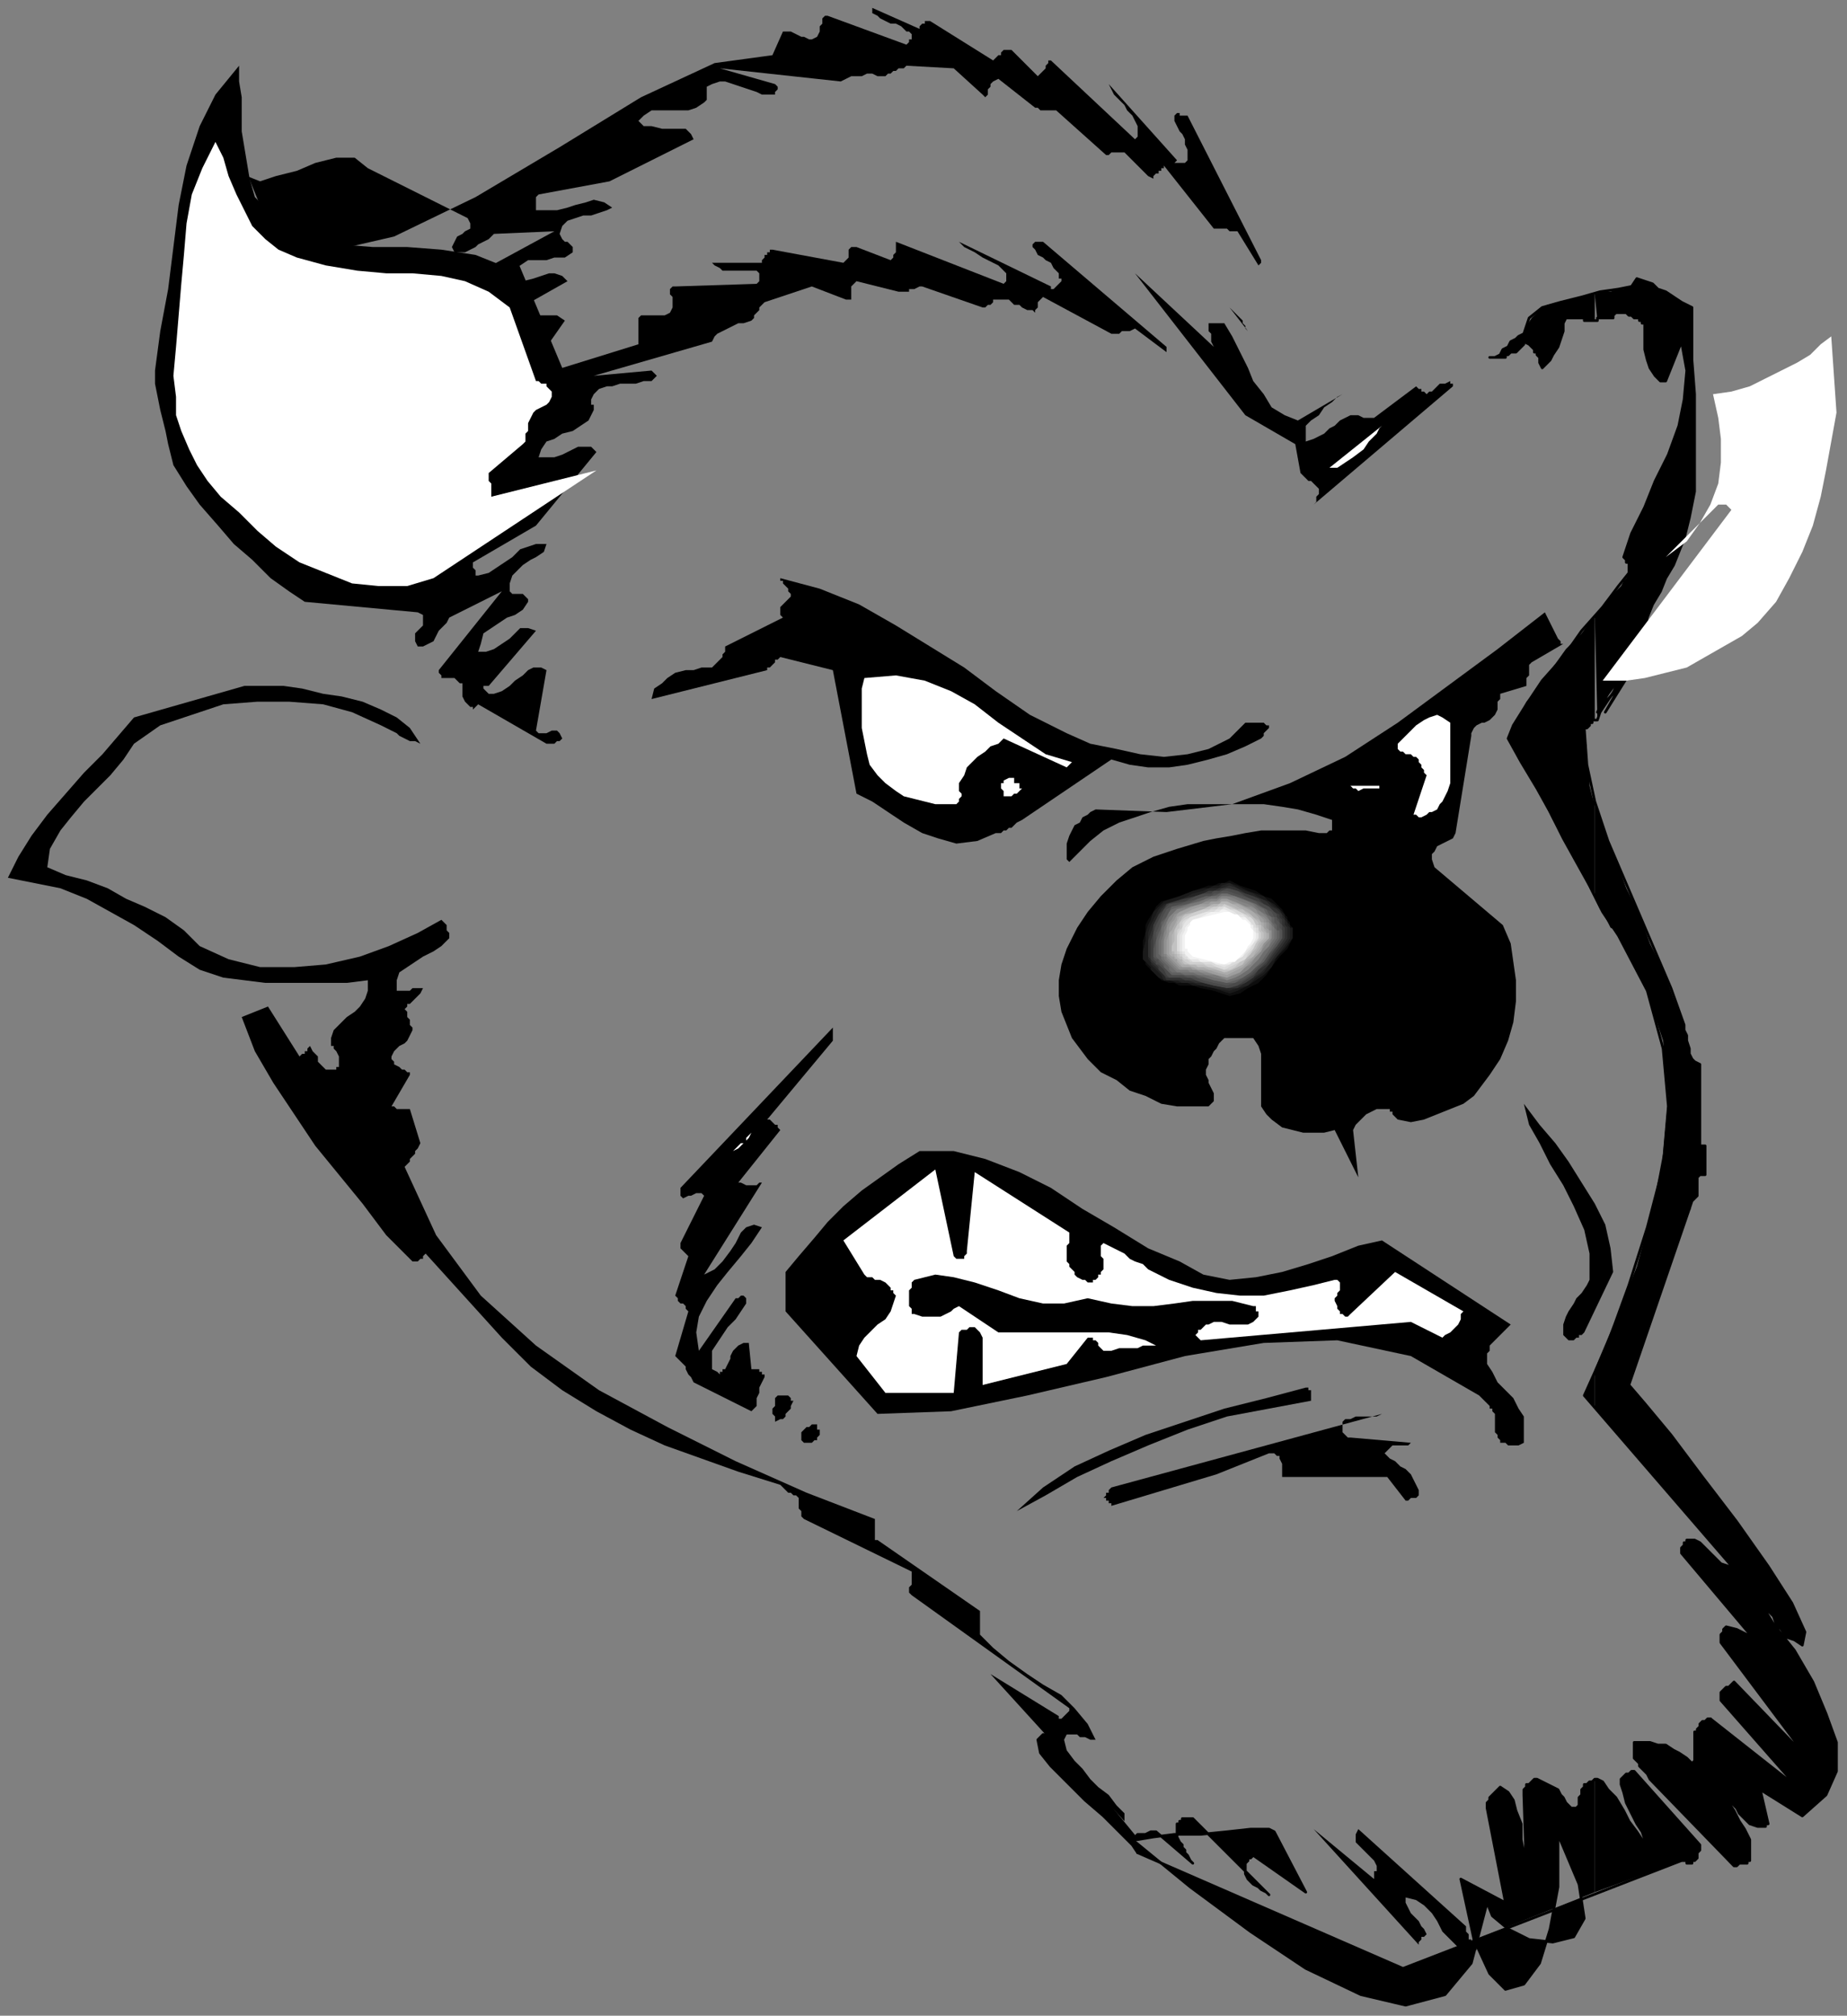 <?xml version="1.0" encoding="UTF-8" standalone="no"?>
<svg
   xmlns:dc="http://purl.org/dc/elements/1.1/"
   xmlns:cc="http://creativecommons.org/ns#"
   xmlns:rdf="http://www.w3.org/1999/02/22-rdf-syntax-ns#"
   xmlns:svg="http://www.w3.org/2000/svg"
   xmlns="http://www.w3.org/2000/svg"
   xmlns:sodipodi="http://sodipodi.sourceforge.net/DTD/sodipodi-0.dtd"
   xmlns:inkscape="http://www.inkscape.org/namespaces/inkscape"
   version="1.0"
   width="186.002mm"
   height="202.935mm"
   id="svg131"
   sodipodi:docname="CBEAR003.WMF">
  <rect width="100%" height="100%" fill="#808080" stroke="none"/>
  <sodipodi:namedview
     pagecolor="#ffffff"
     bordercolor="#666666"
     borderopacity="1"
     objecttolerance="10"
     gridtolerance="10"
     guidetolerance="10"
     inkscape:pageopacity="0"
     inkscape:pageshadow="2"
     inkscape:window-width="640"
     inkscape:window-height="480"
     id="namedview133" />
  <defs
     id="defs3">
    <pattern
       id="WMFhbasepattern"
       patternUnits="userSpaceOnUse"
       width="6"
       height="6"
       x="0"
       y="0" />
  </defs>
  <path
     style="fill:none;stroke:none;"
     d="  M 0,0   L 702,0   L 702,766   L 0,766   z "
     id="path5" />
  <path
     style="fill:#000000;fill-rule:evenodd;fill-opacity:1;stroke:none;"
     d="  M 607,677   L 607,720   L 640,708   L 641,708   L 642,708   L 642,709   L 643,709   L 644,709   L 644,708   L 645,708   L 645,708   L 646,707   L 646,706   L 646,706   L 646,705   L 647,704   L 647,703   L 647,702   L 647,702   L 622,674   L 621,674   L 620,675   L 620,675   L 619,675   L 618,676   L 618,676   L 617,677   L 617,677   L 617,679   L 618,682   L 619,686   L 621,690   L 623,694   L 625,697   L 626,700   L 627,701   L 625,700   L 623,697   L 620,693   L 618,689   L 615,684   L 612,681   L 610,678   L 608,677   L 608,677   L 608,677   L 607,677   L 607,677  z "
     id="path7" />
  <path
     style="fill:#000000;fill-rule:evenodd;fill-opacity:1;stroke:none;"
     d="  M 607,521   L 607,536   L 660,597   L 658,596   L 655,595   L 653,593   L 651,591   L 649,589   L 647,587   L 645,586   L 643,586   L 642,586   L 642,587   L 641,587   L 641,588   L 640,589   L 640,589   L 640,590   L 640,591   L 683,642   L 680,639   L 677,636   L 674,632   L 671,628   L 668,625   L 665,622   L 661,620   L 657,619   L 656,620   L 656,621   L 656,621   L 655,622   L 655,623   L 655,624   L 655,624   L 655,625   L 688,669   L 660,640   L 659,641   L 658,642   L 657,642   L 656,643   L 655,644   L 655,645   L 655,646   L 655,647   L 684,680   L 651,654   L 650,654   L 649,655   L 648,655   L 647,656   L 647,657   L 646,658   L 646,659   L 645,659   L 645,661   L 645,663   L 645,665   L 645,666   L 645,668   L 645,669   L 645,670   L 644,671   L 642,669   L 639,667   L 637,666   L 634,664   L 631,664   L 628,663   L 625,663   L 622,663   L 622,664   L 622,665   L 622,665   L 622,666   L 622,667   L 622,667   L 622,668   L 622,668   L 622,669   L 623,670   L 624,671   L 624,672   L 625,673   L 626,674   L 627,675   L 628,677   L 660,710   L 661,710   L 662,709   L 663,709   L 664,709   L 664,709   L 665,709   L 665,708   L 666,708   L 666,704   L 666,700   L 664,696   L 662,693   L 660,689   L 658,686   L 657,682   L 656,677   L 657,680   L 658,683   L 659,686   L 661,688   L 662,690   L 664,692   L 666,694   L 669,695   L 670,695   L 671,695   L 671,695   L 672,695   L 672,694   L 673,694   L 673,694   L 673,694   L 670,681   L 686,691   L 695,683   L 699,674   L 699,663   L 695,652   L 690,640   L 683,628   L 675,618   L 669,608   L 671,610   L 673,613   L 675,615   L 676,618   L 678,620   L 680,623   L 683,624   L 686,626   L 687,621   L 682,610   L 673,596   L 661,579   L 648,562   L 636,546   L 626,534   L 620,527   L 643,460   L 644,457   L 645,456   L 646,455   L 646,454   L 646,453   L 646,451   L 646,450   L 646,448   L 647,447   L 649,447   L 649,436   L 647,436   L 647,405   L 645,404   L 644,403   L 643,401   L 643,399   L 642,396   L 642,394   L 641,392   L 641,390   L 637,380   L 633,369   L 628,359   L 624,348   L 619,338   L 615,327   L 611,317   L 607,306   L 607,342   L 608,344   L 609,346   L 610,347   L 611,349   L 612,351   L 613,353   L 615,354   L 616,356   L 626,375   L 633,396   L 635,417   L 633,439   L 629,460   L 623,482   L 615,502   L 607,521  z "
     id="path9" />
  <path
     style="fill:#000000;fill-rule:evenodd;fill-opacity:1;stroke:none;"
     d="  M 607,234   L 608,274   L 609,271   L 611,268   L 613,265   L 615,262   L 616,260   L 615,260   L 612,264   L 608,271   L 609,269   L 611,267   L 614,264   L 615,261   L 617,260   L 616,260   L 615,264   L 611,271   L 626,247   L 626,241   L 627,235   L 629,230   L 632,225   L 634,220   L 637,215   L 639,210   L 641,205   L 643,197   L 645,187   L 645,175   L 645,162   L 645,150   L 644,137   L 644,126   L 644,117   L 642,116   L 640,115   L 637,113   L 634,111   L 631,110   L 629,108   L 626,107   L 623,106   L 622,107   L 622,108   L 620,109   L 618,110   L 616,110   L 613,111   L 610,111   L 607,112   L 608,122   L 608,121   L 614,121   L 614,120   L 614,120   L 615,119   L 616,119   L 617,119   L 618,119   L 619,119   L 620,120   L 621,120   L 622,121   L 623,121   L 624,121   L 624,122   L 625,122   L 625,123   L 626,123   L 626,126   L 626,130   L 626,133   L 627,137   L 628,140   L 630,143   L 632,145   L 634,145   L 640,130   L 642,141   L 641,152   L 639,162   L 635,173   L 630,183   L 626,193   L 621,203   L 618,212   L 619,213   L 619,214   L 620,214   L 620,215   L 620,216   L 620,217   L 620,218   L 620,218   L 619,220   L 618,221   L 617,223   L 615,225   L 613,227   L 611,229   L 609,232   L 607,234  z "
     id="path11" />
  <path
     style="fill:#000000;fill-rule:evenodd;fill-opacity:1;stroke:none;"
     d="  M 607,122   L 607,112   L 602,113   L 598,114   L 593,115   L 589,116   L 586,118   L 583,121   L 581,124   L 580,127   L 578,128   L 577,129   L 575,130   L 574,132   L 572,133   L 571,135   L 569,136   L 567,136   L 567,136   L 573,136   L 573,135   L 574,135   L 575,134   L 577,134   L 578,133   L 579,132   L 580,131   L 580,130   L 582,131   L 583,132   L 584,133   L 584,134   L 585,134   L 585,133   L 584,132   L 584,130   L 584,131   L 584,133   L 585,134   L 585,135   L 586,136   L 586,137   L 586,138   L 587,140   L 588,139   L 590,137   L 591,135   L 593,132   L 594,129   L 595,126   L 595,123   L 596,121   L 603,121   L 603,122   L 608,122   L 607,122  z "
     id="path13" />
  <path
     style="fill:#000000;fill-rule:evenodd;fill-opacity:1;stroke:none;"
     d="  M 607,274   L 607,234   L 602,241   L 596,247   L 591,254   L 586,261   L 581,267   L 578,273   L 575,278   L 574,281   L 578,289   L 583,297   L 587,304   L 591,312   L 595,319   L 599,327   L 603,334   L 607,342   L 607,306   L 606,303   L 605,299   L 605,295   L 604,292   L 604,288   L 604,284   L 603,281   L 603,277   L 604,277   L 604,277   L 605,276   L 605,275   L 606,275   L 606,274   L 607,274   L 608,274   L 607,274  z "
     id="path15" />
  <path
     style="fill:#000000;fill-rule:evenodd;fill-opacity:1;stroke:none;"
     d="  M 607,536   L 607,521   L 607,523   L 606,524   L 606,525   L 605,526   L 605,527   L 604,528   L 604,529   L 603,531   L 607,536  z "
     id="path17" />
  <path
     style="fill:#000000;fill-rule:evenodd;fill-opacity:1;stroke:none;"
     d="  M 607,720   L 607,677   L 606,678   L 605,678   L 605,678   L 604,679   L 604,679   L 604,679   L 603,680   L 603,680   L 602,681   L 602,683   L 601,684   L 601,686   L 601,687   L 600,688   L 599,688   L 598,688   L 596,686   L 595,684   L 594,683   L 593,681   L 591,680   L 589,679   L 587,678   L 585,677   L 584,677   L 583,678   L 582,679   L 581,679   L 581,680   L 580,681   L 580,682   L 580,683   L 581,714   L 581,710   L 580,705   L 579,700   L 579,694   L 577,689   L 576,685   L 574,682   L 571,680   L 570,681   L 569,682   L 568,683   L 567,684   L 567,685   L 566,686   L 566,687   L 566,688   L 573,724   L 556,715   L 561,738   L 567,751   L 573,757   L 580,755   L 586,747   L 590,734   L 593,718   L 593,698   L 601,717   L 603,730   L 599,737   L 591,739   L 582,738   L 574,734   L 568,729   L 566,724   L 560,747   L 550,759   L 535,763   L 518,759   L 497,749   L 476,735   L 453,718   L 431,700   L 433,700   L 439,699   L 447,698   L 457,698   L 467,697   L 476,696   L 483,696   L 485,697   L 497,720   L 477,706   L 476,707   L 475,707   L 475,708   L 475,708   L 474,709   L 474,710   L 474,710   L 474,711   L 474,713   L 475,715   L 476,716   L 477,717   L 479,718   L 480,719   L 482,720   L 483,721   L 454,692   L 453,692   L 452,692   L 451,692   L 450,692   L 450,693   L 449,693   L 449,693   L 449,694   L 448,694   L 448,695   L 448,696   L 448,697   L 448,698   L 448,698   L 448,699   L 448,699   L 449,701   L 450,702   L 450,703   L 451,704   L 451,705   L 452,706   L 453,708   L 454,709   L 440,697   L 439,697   L 438,697   L 436,698   L 435,698   L 434,698   L 433,698   L 432,699   L 432,699   L 400,660   L 399,660   L 398,660   L 397,660   L 396,661   L 396,661   L 395,662   L 395,662   L 395,662   L 396,667   L 400,672   L 406,678   L 413,685   L 420,691   L 426,697   L 431,702   L 433,705   L 534,749   L 607,720  z "
     id="path19" />
  <path
     style="fill:none;stroke:#000000;stroke-width:1px;stroke-linecap:round;stroke-linejoin:round;stroke-miterlimit:4;stroke-dasharray:none;stroke-opacity:1;"
     d="  M 433,705   L 431,702   L 426,697   L 420,691   L 413,685   L 406,678   L 400,672   L 396,667   L 395,662   L 395,662   L 395,662   L 396,661   L 396,661   L 397,660   L 398,660   L 399,660   L 400,660   L 432,699   L 432,699   L 433,698   L 434,698   L 435,698   L 436,698   L 438,697   L 439,697   L 440,697   L 454,709   L 453,708   L 452,706   L 451,705   L 451,704   L 450,703   L 450,702   L 449,701   L 448,699   L 448,699   L 448,698   L 448,698   L 448,697   L 448,696   L 448,695   L 448,694   L 449,694   L 449,693   L 449,693   L 450,693   L 450,692   L 451,692   L 452,692   L 453,692   L 454,692   L 483,721   L 482,720   L 480,719   L 479,718   L 477,717   L 476,716   L 475,715   L 474,713   L 474,711   L 474,710   L 474,710   L 474,709   L 475,708   L 475,708   L 475,707   L 476,707   L 477,706   L 497,720   L 485,697   L 483,696   L 476,696   L 467,697   L 457,698   L 447,698   L 439,699   L 433,700   L 431,700   L 453,718   L 476,735   L 497,749   L 518,759   L 535,763   L 550,759   L 560,747   L 566,724   L 568,729   L 574,734   L 582,738   L 591,739   L 599,737   L 603,730   L 601,717   L 593,698   L 593,718   L 590,734   L 586,747   L 580,755   L 573,757   L 567,751   L 561,738  "
     id="path21" />
  <path
     style="fill:none;stroke:#000000;stroke-width:1px;stroke-linecap:round;stroke-linejoin:round;stroke-miterlimit:4;stroke-dasharray:none;stroke-opacity:1;"
     d="  M 561,738   L 556,715   L 573,724   L 566,688   L 566,687   L 566,686   L 567,685   L 567,684   L 568,683   L 569,682   L 570,681   L 571,680   L 574,682   L 576,685   L 577,689   L 579,694   L 579,700   L 580,705   L 581,710   L 581,714   L 580,683   L 580,682   L 580,681   L 581,680   L 581,679   L 582,679   L 583,678   L 584,677   L 585,677   L 587,678   L 589,679   L 591,680   L 593,681   L 594,683   L 595,684   L 596,686   L 598,688   L 599,688   L 600,688   L 601,687   L 601,686   L 601,684   L 602,683   L 602,681   L 603,680   L 603,679   L 604,679   L 604,679   L 605,678   L 605,678   L 606,678   L 607,677   L 608,677   L 610,678   L 612,681   L 615,684   L 618,689   L 620,693   L 623,697   L 625,700   L 627,701   L 626,700   L 625,697   L 623,694   L 621,690   L 619,686   L 618,682   L 617,679   L 617,677   L 617,677   L 618,676   L 618,676   L 619,675   L 620,675   L 620,675   L 621,674   L 622,674   L 647,702   L 647,702   L 647,703   L 647,704   L 646,705   L 646,706   L 646,706   L 646,707   L 645,708   L 645,708   L 644,708   L 644,709   L 643,709   L 642,709   L 642,708   L 641,708   L 640,708   L 534,749   L 433,705  "
     id="path23" />
  <path
     style="fill:none;stroke:#000000;stroke-width:1px;stroke-linecap:round;stroke-linejoin:round;stroke-miterlimit:4;stroke-dasharray:none;stroke-opacity:1;"
     d="  M 643,460   L 620,527   L 626,534   L 636,546   L 648,562   L 661,579   L 673,596   L 682,610   L 687,621   L 686,626   L 683,624   L 680,623   L 678,620   L 676,618   L 675,615   L 673,613   L 671,610   L 669,608   L 675,618   L 683,628   L 690,640   L 695,652   L 699,663   L 699,674   L 695,683   L 686,691   L 670,681   L 673,694   L 673,694   L 673,694   L 672,694   L 672,695   L 671,695   L 671,695   L 670,695   L 669,695   L 666,694   L 664,692   L 662,690   L 661,688   L 659,686   L 658,683   L 657,680   L 656,677   L 657,682   L 658,686   L 660,689   L 662,693   L 664,696   L 666,700   L 666,704   L 666,708   L 665,708   L 665,709   L 664,709   L 664,709   L 663,709   L 662,709   L 661,710   L 660,710   L 628,677   L 627,675   L 626,674   L 625,673   L 624,672   L 624,671   L 623,670   L 622,669   L 622,668   L 622,668   L 622,667   L 622,667   L 622,666   L 622,665   L 622,665   L 622,664   L 622,663   L 625,663   L 628,663   L 631,664   L 634,664   L 637,666   L 639,667   L 642,669   L 644,671   L 645,670   L 645,669   L 645,668   L 645,666   L 645,665   L 645,663   L 645,661   L 645,659   L 646,659   L 646,658   L 647,657   L 647,656   L 648,655   L 649,655   L 650,654   L 651,654  "
     id="path25" />
  <path
     style="fill:none;stroke:#000000;stroke-width:1px;stroke-linecap:round;stroke-linejoin:round;stroke-miterlimit:4;stroke-dasharray:none;stroke-opacity:1;"
     d="  M 651,654   L 684,680   L 655,647   L 655,646   L 655,645   L 655,644   L 656,643   L 657,642   L 658,642   L 659,641   L 660,640   L 688,669   L 655,625   L 655,624   L 655,624   L 655,623   L 655,622   L 656,621   L 656,621   L 656,620   L 657,619   L 661,620   L 665,622   L 668,625   L 671,628   L 674,632   L 677,636   L 680,639   L 683,642   L 640,591   L 640,590   L 640,589   L 640,589   L 641,588   L 641,587   L 642,587   L 642,586   L 643,586   L 645,586   L 647,587   L 649,589   L 651,591   L 653,593   L 655,595   L 658,596   L 660,597   L 603,531   L 612,511   L 620,489   L 627,467   L 633,444   L 635,421   L 633,399   L 627,377   L 616,356   L 610,347   L 605,337   L 600,328   L 595,319   L 590,309   L 585,300   L 579,290   L 574,281   L 576,276   L 581,268   L 587,259   L 595,250   L 602,240   L 610,231   L 616,223   L 620,218   L 620,218   L 620,217   L 620,216   L 620,215   L 620,214   L 619,214   L 619,213   L 618,212   L 621,203   L 626,193   L 630,183   L 635,173   L 639,162   L 641,152   L 642,141   L 640,130   L 634,145   L 632,145   L 630,143   L 628,140   L 627,137   L 626,133   L 626,130   L 626,126   L 626,123   L 625,123   L 625,122   L 624,122   L 624,121   L 623,121  "
     id="path27" />
  <path
     style="fill:none;stroke:#000000;stroke-width:1px;stroke-linecap:round;stroke-linejoin:round;stroke-miterlimit:4;stroke-dasharray:none;stroke-opacity:1;"
     d="  M 623,121   L 622,121   L 621,120   L 620,120   L 619,119   L 618,119   L 617,119   L 616,119   L 615,119   L 614,120   L 614,120   L 614,121   L 608,121   L 608,122   L 603,122   L 603,121   L 596,121   L 595,123   L 595,126   L 594,129   L 593,132   L 591,135   L 590,137   L 588,139   L 587,140   L 586,138   L 586,137   L 586,136   L 585,135   L 585,134   L 584,133   L 584,131   L 584,130   L 584,132   L 585,133   L 585,134   L 584,134   L 584,133   L 583,132   L 582,131   L 580,130   L 580,131   L 579,132   L 578,133   L 577,134   L 575,134   L 574,135   L 573,135   L 573,136   L 567,136   L 567,136   L 569,136   L 571,135   L 572,133   L 574,132   L 575,130   L 577,129   L 578,128   L 580,127   L 582,121   L 587,117   L 594,115   L 602,113   L 609,111   L 616,110   L 621,109   L 623,106   L 626,107   L 629,108   L 631,110   L 634,111   L 637,113   L 640,115   L 642,116   L 644,117   L 644,126   L 644,137   L 645,150   L 645,162   L 645,175   L 645,187   L 643,197   L 641,205   L 639,210   L 637,215   L 634,220   L 632,225   L 629,230   L 627,235   L 626,241   L 626,247   L 611,271   L 615,264   L 616,260   L 617,260   L 615,261   L 614,264   L 611,267   L 609,269   L 608,271   L 612,264  "
     id="path29" />
  <path
     style="fill:none;stroke:#000000;stroke-width:1px;stroke-linecap:round;stroke-linejoin:round;stroke-miterlimit:4;stroke-dasharray:none;stroke-opacity:1;"
     d="  M 612,264   L 615,260   L 616,260   L 615,262   L 613,265   L 611,268   L 609,271   L 608,274   L 607,274   L 606,274   L 606,275   L 605,275   L 605,276   L 604,277   L 604,277   L 603,277   L 604,291   L 607,305   L 612,320   L 618,334   L 624,348   L 630,362   L 636,376   L 641,390   L 641,392   L 642,394   L 642,396   L 643,399   L 643,401   L 644,403   L 645,404   L 647,405   L 647,436   L 649,436   L 649,447   L 647,447   L 646,448   L 646,450   L 646,451   L 646,453   L 646,454   L 646,455   L 645,456   L 644,457   L 643,460  "
     id="path31" />
  <path
     style="fill:#ffffff;fill-rule:evenodd;fill-opacity:1;stroke:none;"
     d="  M 699,157   L 697,128   L 693,131   L 689,135   L 684,138   L 678,141   L 672,144   L 666,147   L 659,149   L 652,150   L 654,159   L 655,167   L 655,176   L 654,184   L 651,192   L 647,199   L 642,206   L 634,212   L 654,192   L 655,192   L 656,192   L 656,192   L 657,192   L 658,193   L 658,193   L 659,194   L 659,194   L 610,259   L 619,259   L 626,258   L 634,256   L 642,254   L 649,250   L 656,246   L 663,242   L 669,237   L 676,229   L 681,220   L 686,210   L 690,200   L 693,189   L 695,179   L 697,168   L 699,157  z "
     id="path33" />
  <path
     style="fill:#000000;fill-rule:evenodd;fill-opacity:1;stroke:none;"
     d="  M 614,484   L 613,475   L 611,466   L 607,458   L 602,450   L 597,442   L 592,435   L 586,428   L 580,420   L 582,428   L 586,435   L 590,443   L 595,451   L 599,459   L 603,468   L 605,477   L 605,487   L 604,489   L 602,492   L 600,494   L 599,496   L 597,499   L 596,501   L 595,504   L 595,507   L 595,507   L 595,508   L 595,508   L 596,509   L 596,509   L 596,509   L 597,510   L 597,510   L 598,510   L 598,510   L 599,510   L 600,509   L 601,509   L 601,508   L 602,508   L 603,507   L 614,484  z "
     id="path35" />
  <path
     style="fill:#000000;fill-rule:evenodd;fill-opacity:1;stroke:none;"
     d="  M 593,243   L 588,233   L 570,247   L 551,261   L 532,275   L 512,288   L 491,298   L 469,306   L 444,309   L 417,308   L 415,309   L 414,310   L 412,311   L 411,313   L 409,314   L 408,316   L 407,318   L 406,321   L 406,321   L 406,322   L 406,323   L 406,324   L 406,325   L 406,326   L 406,327   L 407,328   L 411,324   L 415,320   L 420,316   L 426,313   L 432,311   L 438,309   L 445,307   L 452,306   L 459,306   L 466,306   L 474,306   L 481,306   L 488,307   L 494,308   L 501,310   L 507,312   L 507,313   L 507,314   L 507,315   L 507,316   L 506,316   L 505,317   L 504,317   L 502,317   L 497,316   L 491,316   L 486,316   L 480,316   L 474,317   L 469,318   L 463,319   L 458,320   L 448,323   L 439,326   L 431,330   L 425,335   L 419,341   L 414,347   L 410,353   L 406,361   L 404,367   L 403,373   L 403,379   L 404,385   L 406,390   L 408,395   L 411,399   L 414,403   L 419,408   L 425,411   L 430,415   L 436,417   L 442,420   L 448,421   L 454,421   L 460,421   L 461,420   L 462,419   L 462,417   L 462,416   L 461,414   L 460,412   L 460,411   L 459,409   L 459,407   L 460,405   L 460,403   L 461,402   L 462,400   L 463,399   L 464,397   L 466,395   L 477,395   L 479,398   L 480,401   L 480,404   L 480,407   L 480,411   L 480,414   L 480,417   L 480,421   L 482,424   L 484,426   L 488,429   L 492,430   L 496,431   L 500,431   L 504,431   L 508,430   L 517,448   L 515,430   L 516,428   L 517,427   L 519,425   L 520,424   L 522,423   L 524,422   L 526,422   L 528,422   L 529,422   L 529,423   L 530,423   L 530,424   L 531,425   L 531,425   L 532,426   L 532,426   L 537,427   L 542,426   L 547,424   L 552,422   L 557,420   L 561,417   L 564,413   L 567,409   L 571,403   L 574,396   L 576,389   L 577,381   L 577,373   L 576,366   L 575,359   L 572,352   L 546,330   L 545,327   L 545,325   L 546,324   L 547,322   L 549,321   L 551,320   L 553,319   L 554,317   L 560,280   L 560,279   L 561,277   L 562,276   L 564,275   L 565,275   L 567,274   L 569,272   L 570,270   L 570,270   L 570,269   L 570,269   L 570,268   L 570,267   L 571,266   L 571,265   L 571,264   L 581,261   L 581,260   L 581,259   L 581,258   L 582,257   L 582,256   L 582,255   L 582,253   L 583,252   L 595,245   L 595,245   L 594,245   L 594,245   L 594,244   L 594,244   L 593,243   L 593,243   L 593,243  z "
     id="path37" />
  <path
     style="fill:#000000;fill-rule:evenodd;fill-opacity:1;stroke:none;"
     d="  M 580,547   L 580,543   L 580,539   L 578,536   L 576,532   L 573,529   L 570,526   L 568,522   L 566,519   L 566,518   L 566,518   L 566,517   L 566,516   L 566,515   L 567,514   L 567,513   L 567,512   L 575,504   L 526,472   L 517,474   L 507,478   L 498,481   L 488,484   L 478,486   L 468,487   L 458,485   L 449,480   L 437,475   L 424,467   L 412,460   L 400,452   L 388,446   L 375,441   L 363,438   L 350,438   L 342,443   L 335,448   L 328,453   L 321,459   L 315,465   L 310,471   L 304,478   L 299,484   L 299,499   L 334,538   L 362,537   L 391,531   L 421,524   L 451,516   L 481,511   L 509,510   L 537,516   L 563,531   L 564,532   L 565,533   L 566,534   L 567,535   L 567,536   L 568,536   L 568,537   L 569,538   L 569,539   L 569,540   L 569,542   L 569,543   L 569,544   L 569,545   L 570,546   L 570,547   L 571,548   L 571,549   L 573,549   L 574,550   L 575,550   L 577,550   L 578,550   L 580,549   L 580,549   L 580,549   L 580,549   L 580,548   L 580,548   L 580,548   L 580,547   L 580,547  z "
     id="path39" />
  <path
     style="fill:#000000;fill-rule:evenodd;fill-opacity:1;stroke:none;"
     d="  M 561,740   L 560,739   L 560,738   L 559,738   L 559,737   L 559,736   L 558,735   L 558,734   L 558,733   L 517,696   L 516,698   L 516,699   L 516,701   L 518,703   L 520,705   L 521,706   L 523,708   L 524,710   L 524,711   L 524,711   L 524,712   L 523,712   L 523,713   L 523,714   L 523,714   L 523,715   L 500,696   L 540,740   L 540,739   L 540,739   L 541,738   L 541,738   L 541,737   L 542,737   L 542,737   L 543,736   L 542,734   L 541,733   L 540,731   L 538,729   L 537,728   L 536,726   L 535,724   L 535,722   L 539,723   L 542,725   L 545,728   L 547,731   L 549,735   L 552,738   L 555,741   L 559,743   L 560,743   L 560,743   L 561,743   L 561,742   L 562,742   L 562,741   L 561,741   L 561,740  z "
     id="path41" />
  <path
     style="fill:#ffffff;fill-rule:evenodd;fill-opacity:1;stroke:none;"
     d="  M 557,499   L 531,484   L 514,500   L 513,501   L 512,501   L 511,500   L 510,500   L 510,499   L 509,498   L 509,497   L 508,495   L 508,494   L 509,493   L 509,492   L 510,491   L 510,490   L 510,488   L 509,487   L 508,487   L 500,489   L 491,491   L 481,493   L 472,493   L 463,492   L 454,490   L 445,487   L 437,483   L 435,481   L 432,480   L 430,479   L 428,477   L 426,476   L 424,475   L 422,474   L 420,473   L 419,474   L 419,475   L 419,476   L 419,477   L 419,478   L 420,479   L 420,480   L 420,481   L 420,482   L 420,483   L 420,483   L 419,484   L 419,485   L 418,485   L 418,486   L 417,487   L 417,487   L 416,487   L 416,488   L 415,488   L 414,488   L 413,487   L 412,487   L 412,487   L 410,486   L 409,485   L 409,484   L 408,483   L 407,482   L 407,481   L 406,480   L 406,478   L 406,477   L 406,476   L 406,475   L 406,474   L 407,473   L 407,472   L 407,471   L 407,469   L 371,446   L 368,476   L 368,477   L 368,477   L 367,478   L 367,479   L 366,479   L 365,479   L 364,479   L 363,478   L 356,445   L 321,472   L 329,485   L 329,485   L 330,486   L 331,486   L 332,486   L 333,487   L 334,487   L 335,487   L 337,488   L 337,488   L 338,489   L 338,489   L 339,490   L 339,491   L 340,491   L 340,492   L 341,493   L 340,496   L 339,499   L 337,502   L 334,504   L 331,507   L 329,509   L 327,512   L 326,516   L 337,530   L 363,530   L 365,507   L 366,506   L 366,506   L 367,506   L 368,506   L 368,506   L 369,505   L 370,505   L 371,505   L 373,507   L 374,509   L 374,512   L 374,515   L 374,518   L 374,521   L 374,524   L 374,527   L 406,519   L 414,509   L 416,509   L 416,510   L 417,510   L 418,511   L 418,512   L 419,513   L 420,514   L 421,514   L 423,514   L 426,513   L 428,513   L 430,513   L 433,513   L 435,512   L 438,512   L 440,512   L 436,510   L 429,508   L 422,507   L 414,507   L 405,507   L 396,507   L 388,507   L 380,507   L 365,497   L 363,498   L 362,499   L 360,500   L 358,501   L 355,501   L 353,501   L 351,501   L 348,500   L 348,500   L 347,500   L 347,500   L 347,499   L 347,498   L 346,497   L 346,496   L 346,495   L 346,494   L 346,493   L 346,492   L 346,491   L 347,490   L 347,488   L 348,487   L 348,487   L 356,485   L 363,486   L 371,488   L 380,491   L 388,494   L 397,496   L 405,496   L 414,494   L 423,496   L 431,497   L 439,497   L 447,496   L 454,495   L 462,495   L 469,495   L 477,497   L 477,497   L 478,497   L 478,497   L 478,498   L 478,499   L 479,499   L 479,500   L 479,501   L 477,503   L 475,504   L 473,504   L 470,504   L 468,504   L 465,503   L 462,503   L 460,504   L 459,504   L 458,505   L 457,506   L 456,506   L 456,507   L 455,508   L 456,509   L 457,510   L 537,503   L 549,509   L 550,508   L 552,507   L 553,506   L 554,505   L 555,504   L 556,502   L 556,500   L 557,499  z "
     id="path43" />
  <path
     style="fill:#000000;fill-rule:evenodd;fill-opacity:1;stroke:none;"
     d="  M 552,145   L 550,146   L 549,146   L 548,146   L 547,147   L 546,148   L 545,149   L 544,149   L 543,150   L 542,149   L 541,149   L 541,149   L 541,149   L 541,149   L 541,148   L 540,148   L 539,147   L 523,159   L 522,159   L 521,159   L 520,159   L 519,159   L 517,158   L 516,158   L 515,158   L 514,158   L 512,159   L 510,160   L 508,162   L 506,163   L 504,165   L 502,166   L 500,167   L 497,168   L 497,165   L 497,162   L 499,160   L 502,158   L 504,155   L 507,153   L 509,151   L 511,150   L 494,160   L 489,158   L 484,155   L 481,150   L 477,145   L 475,140   L 472,134   L 469,128   L 466,123   L 465,123   L 464,123   L 463,123   L 463,123   L 462,123   L 461,123   L 460,123   L 460,123   L 460,124   L 460,125   L 460,126   L 461,127   L 461,128   L 461,129   L 461,130   L 462,132   L 432,104   L 474,158   L 493,169   L 495,180   L 496,181   L 497,182   L 497,182   L 498,183   L 499,183   L 500,184   L 501,185   L 502,186   L 502,186   L 502,187   L 502,188   L 501,189   L 501,190   L 501,190   L 501,191   L 500,192   L 553,147   L 553,147   L 553,147   L 553,146   L 552,146   L 552,146   L 552,146   L 552,145   L 552,145  z "
     id="path45" />
  <path
     style="fill:#ffffff;fill-rule:evenodd;fill-opacity:1;stroke:none;"
     d="  M 552,298   L 552,275   L 549,273   L 547,272   L 544,273   L 542,274   L 539,276   L 536,279   L 534,281   L 532,283   L 532,285   L 533,286   L 534,286   L 535,287   L 537,287   L 538,288   L 539,288   L 540,289   L 540,290   L 540,290   L 541,291   L 541,292   L 541,292   L 542,293   L 542,294   L 543,295   L 538,310   L 539,310   L 539,310   L 540,311   L 540,311   L 540,311   L 540,311   L 541,311   L 543,310   L 544,309   L 545,309   L 547,308   L 548,306   L 549,305   L 550,303   L 551,301   L 552,298  z "
     id="path47" />
  <path
     style="fill:#000000;fill-rule:evenodd;fill-opacity:1;stroke:none;"
     d="  M 540,567   L 539,565   L 538,563   L 537,561   L 535,559   L 533,558   L 531,556   L 529,555   L 527,553   L 528,552   L 529,551   L 530,550   L 531,550   L 533,550   L 534,550   L 536,550   L 537,549   L 514,547   L 513,547   L 512,546   L 512,546   L 511,545   L 511,544   L 511,543   L 511,542   L 511,541   L 512,540   L 514,540   L 516,539   L 518,539   L 520,539   L 522,539   L 524,539   L 526,538   L 423,566   L 423,566   L 423,566   L 422,567   L 422,567   L 422,568   L 421,568   L 421,569   L 420,570   L 421,570   L 421,571   L 421,571   L 422,571   L 422,572   L 422,572   L 423,572   L 423,573   L 463,561   L 483,553   L 485,553   L 486,554   L 487,554   L 487,555   L 488,557   L 488,558   L 488,560   L 488,562   L 528,562   L 535,571   L 535,571   L 536,571   L 537,570   L 538,570   L 539,570   L 540,569   L 540,568   L 540,567  z "
     id="path49" />
  <path
     style="fill:#ffffff;fill-rule:evenodd;fill-opacity:1;stroke:none;"
     d="  M 526,162   L 506,178   L 509,178   L 512,176   L 515,174   L 519,171   L 521,168   L 524,165   L 525,163   L 526,162  z "
     id="path51" />
  <path
     style="fill:#ffffff;fill-rule:evenodd;fill-opacity:1;stroke:none;"
     d="  M 525,299   L 514,299   L 515,300   L 516,300   L 517,301   L 519,300   L 520,300   L 522,300   L 523,300   L 525,300   L 525,300   L 525,300   L 525,300   L 525,300   L 525,299   L 525,299   L 525,299   L 525,299  z "
     id="path53" />
  <path
     style="fill:#000000;fill-rule:evenodd;fill-opacity:1;stroke:none;"
     d="  M 499,530   L 499,530   L 499,529   L 499,529   L 498,529   L 498,529   L 498,528   L 497,528   L 497,528   L 482,532   L 466,536   L 451,541   L 436,546   L 422,552   L 409,558   L 397,566   L 387,575   L 398,569   L 410,562   L 423,556   L 437,550   L 452,544   L 467,539   L 483,536   L 499,533   L 499,533   L 499,532   L 499,532   L 499,531   L 499,531   L 499,530   L 499,530   L 499,530  z "
     id="path55" />
  <path
     style="fill:#000000;fill-rule:evenodd;fill-opacity:1;stroke:none;"
     d="  M 482,276   L 481,275   L 480,275   L 479,275   L 478,275   L 477,275   L 476,275   L 475,275   L 474,275   L 468,281   L 460,285   L 452,287   L 443,288   L 434,287   L 425,285   L 415,283   L 406,279   L 392,272   L 379,263   L 367,254   L 354,246   L 341,238   L 327,230   L 312,224   L 297,220   L 297,221   L 298,221   L 298,222   L 299,223   L 299,223   L 300,224   L 300,225   L 301,226   L 301,227   L 301,227   L 300,228   L 299,229   L 298,230   L 297,231   L 297,231   L 297,230   L 297,230   L 297,231   L 297,231   L 297,232   L 297,233   L 297,233   L 297,234   L 298,235   L 276,246   L 276,247   L 276,248   L 275,249   L 275,250   L 274,251   L 273,252   L 272,253   L 271,254   L 267,254   L 264,255   L 261,255   L 257,256   L 254,258   L 252,260   L 249,262   L 248,266   L 292,255   L 292,254   L 293,254   L 294,253   L 294,253   L 295,252   L 295,251   L 296,251   L 297,250   L 317,255   L 326,302   L 332,305   L 338,309   L 344,313   L 351,317   L 357,319   L 364,321   L 372,320   L 379,317   L 381,317   L 382,316   L 383,316   L 384,315   L 385,315   L 386,314   L 387,313   L 389,312   L 423,289   L 430,291   L 437,292   L 445,292   L 452,291   L 460,289   L 467,287   L 474,284   L 480,281   L 481,280   L 481,279   L 482,278   L 482,278   L 483,277   L 483,277   L 483,277   L 483,277   L 483,277   L 483,276   L 482,276   L 482,276  z "
     id="path57" />
  <path
     style="fill:#000000;fill-rule:evenodd;fill-opacity:1;stroke:none;"
     d="  M 475,126   L 474,125   L 474,124   L 473,123   L 473,122   L 472,121   L 471,120   L 470,119   L 468,117   L 475,126  z "
     id="path59" />
  <path
     style="fill:#000000;fill-rule:evenodd;fill-opacity:1;stroke:none;"
     d="  M 204,200   L 227,172   L 225,170   L 223,170   L 220,170   L 218,171   L 214,173   L 211,174   L 208,174   L 205,174   L 206,171   L 208,168   L 211,167   L 214,165   L 218,164   L 221,162   L 224,160   L 226,156   L 226,155   L 226,155   L 226,155   L 226,154   L 225,154   L 225,154   L 225,153   L 225,152   L 226,150   L 228,148   L 231,147   L 233,147   L 236,146   L 239,146   L 242,146   L 245,145   L 246,145   L 247,145   L 248,145   L 249,144   L 250,143   L 250,143   L 249,142   L 248,141   L 226,143   L 271,130   L 272,128   L 273,127   L 275,126   L 277,125   L 279,124   L 281,123   L 283,123   L 286,122   L 286,122   L 287,121   L 287,120   L 288,119   L 289,118   L 289,117   L 290,116   L 291,115   L 309,109   L 322,114   L 323,114   L 324,114   L 324,113   L 324,112   L 324,111   L 324,109   L 325,108   L 326,107   L 342,111   L 344,111   L 345,111   L 346,111   L 346,110   L 347,110   L 348,110   L 350,109   L 351,109   L 374,117   L 375,117   L 376,116   L 377,116   L 378,115   L 378,114   L 380,114   L 381,114   L 382,114   L 384,114   L 385,115   L 386,116   L 388,116   L 389,117   L 391,118   L 393,118   L 394,119   L 394,118   L 395,117   L 395,116   L 395,115   L 395,115   L 396,114   L 396,114   L 397,113   L 423,127   L 424,127   L 425,127   L 426,127   L 427,126   L 428,126   L 429,126   L 430,126   L 432,125   L 444,134   L 444,134   L 444,134   L 444,133   L 444,133   L 444,132   L 444,132   L 444,132   L 444,132   L 397,92   L 396,92   L 396,92   L 395,92   L 394,92   L 394,92   L 393,93   L 393,93   L 393,94   L 394,95   L 395,97   L 397,98   L 398,99   L 400,100   L 401,102   L 403,104   L 403,106   L 404,106   L 404,107   L 403,108   L 402,109   L 401,110   L 400,110   L 400,110   L 400,109   L 365,92   L 367,94   L 369,95   L 371,96   L 374,98   L 376,99   L 378,100   L 380,101   L 382,103   L 382,103   L 383,104   L 383,105   L 383,105   L 383,106   L 383,107   L 383,107   L 382,108   L 341,92   L 341,93   L 341,94   L 341,95   L 341,95   L 341,96   L 340,97   L 340,98   L 339,99   L 326,94   L 325,94   L 324,94   L 323,95   L 323,96   L 323,97   L 323,98   L 322,99   L 321,100   L 294,95   L 293,95   L 293,96   L 292,96   L 292,97   L 291,97   L 291,98   L 290,99   L 290,100   L 271,100   L 272,101   L 274,102   L 275,103   L 277,103   L 279,103   L 281,103   L 284,103   L 286,103   L 287,103   L 288,103   L 289,104   L 289,104   L 289,105   L 289,106   L 289,107   L 288,108   L 257,109   L 256,109   L 255,110   L 255,111   L 255,112   L 256,113   L 256,115   L 256,116   L 256,117   L 255,119   L 253,120   L 252,120   L 250,120   L 248,120   L 246,120   L 244,120   L 243,121   L 243,131   L 214,140   L 196,97   L 195,98   L 195,98   L 194,99   L 194,99   L 193,100   L 192,100   L 192,101   L 191,101   L 181,97   L 168,95   L 155,94   L 142,94   L 129,93   L 117,90   L 106,84   L 97,75   L 95,68   L 94,62   L 93,56   L 92,50   L 92,43   L 92,37   L 91,31   L 91,25   L 82,36   L 76,48   L 71,63   L 68,78   L 66,94   L 64,110   L 61,126   L 59,141   L 59,146   L 60,151   L 61,156   L 62,160   L 63,164   L 64,169   L 65,173   L 66,177   L 71,185   L 76,192   L 83,200   L 89,207   L 96,213   L 103,220   L 110,225   L 116,229   L 159,233   L 161,234   L 161,236   L 161,238   L 160,239   L 158,241   L 158,243   L 158,244   L 159,246   L 161,246   L 163,245   L 165,244   L 166,242   L 167,240   L 168,239   L 170,237   L 171,235   L 191,225   L 167,255   L 167,256   L 168,257   L 168,258   L 169,258   L 170,258   L 171,258   L 173,258   L 174,259   L 175,260   L 176,260   L 176,261   L 176,263   L 176,264   L 176,265   L 177,267   L 178,268   L 179,269   L 179,269   L 180,269   L 180,270   L 180,270   L 180,270   L 181,269   L 182,268   L 208,283   L 209,283   L 209,283   L 210,283   L 211,283   L 212,282   L 213,282   L 213,282   L 214,281   L 213,279   L 212,278   L 211,278   L 210,278   L 208,279   L 206,279   L 205,279   L 204,278   L 208,255   L 206,254   L 203,254   L 201,255   L 199,257   L 196,259   L 194,261   L 191,263   L 188,264   L 188,264   L 187,264   L 186,264   L 185,263   L 184,262   L 184,261   L 185,261   L 186,261   L 204,240   L 201,239   L 198,239   L 196,241   L 194,243   L 191,245   L 188,247   L 185,248   L 182,248   L 183,245   L 184,241   L 187,239   L 190,237   L 193,235   L 196,234   L 199,232   L 201,229   L 201,228   L 200,227   L 200,227   L 199,226   L 197,226   L 196,226   L 195,226   L 194,225   L 194,222   L 195,219   L 197,217   L 199,215   L 202,213   L 204,212   L 207,210   L 208,207   L 204,207   L 201,208   L 198,209   L 195,212   L 192,214   L 189,216   L 186,218   L 182,219   L 182,219   L 182,219   L 181,219   L 181,218   L 181,217   L 180,216   L 180,215   L 180,214   L 204,200  z "
     id="path61" />
  <path
     style="fill:#000000;fill-rule:evenodd;fill-opacity:1;stroke:none;"
     d="  M 232,69   L 264,53   L 263,51   L 261,49   L 258,49   L 255,49   L 252,49   L 248,48   L 245,48   L 243,46   L 245,44   L 248,42   L 251,42   L 254,42   L 258,42   L 262,42   L 265,41   L 268,39   L 269,38   L 269,37   L 269,37   L 269,37   L 269,36   L 269,36   L 269,35   L 269,33   L 271,32   L 274,31   L 276,31   L 279,32   L 282,33   L 285,34   L 288,35   L 290,36   L 291,36   L 292,36   L 294,36   L 295,36   L 295,35   L 296,34   L 296,33   L 295,32   L 274,26   L 320,31   L 322,30   L 324,29   L 326,29   L 328,29   L 330,28   L 332,28   L 334,29   L 336,29   L 337,29   L 338,28   L 339,28   L 340,27   L 341,27   L 342,26   L 344,26   L 345,25   L 363,26   L 374,36   L 375,37   L 376,36   L 376,35   L 376,34   L 377,33   L 377,32   L 378,31   L 380,30   L 394,41   L 395,41   L 396,42   L 397,42   L 397,42   L 398,42   L 399,42   L 401,42   L 402,42   L 421,59   L 421,59   L 422,59   L 423,58   L 424,58   L 425,58   L 427,58   L 428,58   L 429,59   L 430,60   L 431,61   L 432,62   L 433,63   L 434,64   L 436,66   L 437,67   L 439,68   L 439,67   L 440,66   L 441,66   L 441,65   L 442,65   L 442,64   L 443,64   L 443,63   L 462,87   L 463,87   L 464,87   L 465,87   L 466,87   L 467,87   L 468,88   L 469,88   L 471,88   L 479,101   L 479,101   L 479,101   L 479,101   L 480,100   L 480,100   L 480,99   L 480,99   L 480,99   L 452,44   L 451,44   L 450,44   L 449,44   L 449,43   L 448,43   L 447,44   L 447,44   L 447,45   L 447,46   L 448,48   L 449,50   L 450,51   L 451,53   L 451,55   L 452,57   L 452,59   L 452,60   L 452,61   L 451,62   L 450,62   L 449,62   L 448,62   L 447,62   L 448,61   L 422,32   L 423,34   L 424,36   L 426,38   L 428,40   L 429,42   L 431,44   L 432,46   L 433,48   L 433,49   L 433,50   L 433,50   L 433,51   L 433,52   L 433,52   L 432,53   L 432,53   L 400,23   L 399,23   L 399,24   L 398,25   L 398,26   L 397,27   L 397,27   L 396,28   L 395,29   L 385,19   L 384,19   L 383,19   L 382,19   L 381,20   L 381,21   L 380,21   L 379,22   L 378,23   L 354,8   L 354,8   L 353,8   L 353,8   L 352,8   L 352,9   L 351,9   L 350,10   L 350,11   L 332,3   L 332,5   L 334,6   L 335,7   L 337,8   L 339,9   L 341,9   L 343,10   L 344,11   L 345,12   L 346,12   L 347,13   L 347,14   L 347,15   L 346,15   L 346,16   L 345,17   L 315,6   L 314,6   L 313,7   L 313,7   L 313,9   L 312,10   L 312,11   L 312,12   L 311,14   L 309,15   L 308,15   L 306,14   L 305,14   L 303,13   L 301,12   L 299,12   L 298,12   L 294,21   L 272,24   L 244,37   L 213,56   L 181,75   L 150,90   L 124,96   L 103,88   L 92,61   L 94,67   L 99,69   L 105,67   L 113,65   L 120,62   L 128,60   L 135,60   L 140,64   L 178,83   L 179,85   L 179,87   L 177,88   L 176,89   L 174,90   L 173,92   L 172,94   L 173,96   L 175,96   L 177,96   L 179,95   L 181,94   L 182,93   L 184,92   L 186,91   L 188,89   L 211,88   L 176,107   L 176,108   L 176,109   L 177,109   L 178,110   L 179,111   L 180,111   L 180,112   L 181,113   L 182,114   L 182,115   L 182,116   L 182,117   L 182,118   L 181,120   L 181,121   L 181,123   L 182,124   L 182,124   L 182,125   L 182,125   L 182,125   L 183,125   L 184,125   L 185,125   L 204,148   L 204,148   L 205,149   L 206,149   L 206,149   L 207,150   L 208,149   L 209,149   L 210,149   L 210,147   L 209,146   L 208,145   L 207,145   L 205,144   L 204,144   L 202,143   L 201,142   L 215,122   L 212,120   L 210,120   L 208,120   L 205,120   L 202,121   L 199,122   L 196,123   L 193,123   L 192,124   L 192,123   L 191,122   L 191,121   L 190,120   L 190,119   L 191,119   L 193,120   L 216,107   L 214,105   L 211,104   L 209,104   L 206,105   L 203,106   L 199,107   L 196,107   L 193,106   L 195,103   L 198,101   L 201,99   L 204,99   L 208,99   L 211,98   L 215,98   L 218,96   L 218,95   L 218,94   L 217,93   L 216,92   L 215,92   L 214,91   L 214,91   L 213,89   L 214,86   L 216,84   L 219,83   L 222,82   L 225,82   L 228,81   L 231,80   L 233,79   L 230,77   L 226,76   L 223,77   L 219,78   L 216,79   L 212,80   L 208,80   L 205,80   L 204,80   L 204,79   L 204,79   L 204,78   L 204,77   L 204,76   L 204,75   L 205,74   L 232,69  z "
     id="path63" />
  <path
     style="fill:#000000;fill-rule:evenodd;fill-opacity:1;stroke:none;"
     d="  M 428,690   L 425,687   L 422,683   L 418,680   L 415,677   L 412,673   L 409,670   L 406,666   L 405,662   L 406,660   L 407,660   L 408,660   L 410,660   L 411,661   L 413,661   L 415,662   L 417,662   L 414,656   L 409,650   L 404,645   L 397,641   L 391,637   L 384,632   L 378,627   L 373,622   L 373,621   L 373,620   L 373,619   L 373,618   L 373,617   L 373,616   L 373,614   L 373,613   L 334,586   L 333,586   L 333,585   L 333,584   L 333,583   L 333,582   L 333,580   L 333,579   L 333,578   L 307,568   L 280,556   L 254,543   L 228,529   L 204,512   L 183,493   L 166,470   L 154,444   L 155,443   L 156,442   L 156,441   L 157,440   L 158,439   L 158,438   L 159,437   L 160,435   L 156,422   L 155,422   L 154,422   L 154,422   L 153,422   L 152,422   L 151,422   L 150,421   L 149,421   L 156,409   L 156,408   L 155,408   L 154,407   L 153,407   L 152,406   L 150,405   L 150,404   L 149,403   L 149,402   L 150,400   L 151,399   L 152,398   L 154,397   L 155,396   L 156,394   L 157,392   L 157,391   L 156,390   L 156,389   L 156,388   L 155,387   L 155,386   L 155,385   L 154,384   L 155,383   L 155,382   L 156,382   L 157,381   L 158,380   L 159,379   L 160,378   L 161,376   L 160,376   L 158,376   L 157,376   L 156,377   L 155,377   L 153,377   L 152,377   L 151,377   L 151,373   L 152,370   L 155,368   L 158,366   L 161,364   L 165,362   L 168,360   L 170,358   L 171,357   L 171,356   L 171,355   L 170,354   L 170,353   L 170,352   L 169,351   L 168,350   L 159,355   L 148,360   L 137,364   L 124,367   L 112,368   L 99,368   L 87,365   L 76,360   L 70,354   L 63,349   L 55,345   L 48,342   L 41,338   L 33,335   L 25,333   L 18,330   L 19,323   L 23,316   L 27,311   L 32,305   L 37,300   L 42,295   L 47,289   L 51,283   L 61,276   L 73,272   L 85,268   L 98,267   L 110,267   L 123,268   L 134,271   L 145,276   L 147,277   L 149,278   L 151,279   L 152,280   L 154,281   L 156,282   L 158,282   L 160,283   L 156,277   L 151,273   L 145,270   L 138,267   L 130,265   L 123,264   L 115,262   L 108,261   L 100,261   L 93,261   L 86,263   L 79,265   L 72,267   L 65,269   L 58,271   L 51,273   L 45,280   L 39,287   L 32,294   L 25,302   L 18,310   L 12,318   L 7,326   L 3,334   L 13,336   L 23,338   L 33,342   L 42,347   L 51,352   L 60,358   L 68,364   L 76,369   L 85,372   L 93,373   L 101,374   L 109,374   L 116,374   L 124,374   L 132,374   L 140,373   L 140,377   L 139,380   L 137,383   L 135,385   L 132,387   L 130,389   L 127,392   L 126,395   L 126,396   L 126,397   L 126,398   L 127,398   L 127,399   L 128,400   L 129,402   L 129,403   L 129,404   L 129,405   L 129,406   L 128,406   L 128,407   L 127,407   L 126,407   L 126,407   L 124,407   L 123,406   L 122,405   L 121,404   L 121,402   L 120,401   L 119,400   L 118,398   L 117,399   L 117,399   L 117,400   L 116,400   L 116,400   L 116,401   L 115,401   L 114,402   L 102,383   L 92,387   L 97,400   L 104,412   L 112,424   L 120,436   L 129,447   L 138,458   L 147,470   L 157,480   L 158,480   L 159,480   L 159,480   L 160,479   L 160,479   L 161,479   L 161,478   L 162,477   L 191,509   L 202,520   L 214,529   L 227,537   L 240,544   L 253,550   L 267,555   L 281,560   L 297,565   L 298,566   L 299,567   L 300,568   L 301,568   L 302,569   L 303,569   L 304,570   L 304,570   L 304,571   L 304,572   L 304,573   L 304,574   L 305,575   L 305,576   L 305,577   L 306,578   L 347,598   L 347,599   L 347,600   L 347,601   L 347,602   L 347,603   L 346,604   L 346,606   L 347,607   L 407,650   L 407,650   L 407,651   L 406,652   L 405,653   L 404,654   L 403,654   L 403,654   L 403,653   L 377,637   L 428,693   L 428,693   L 428,692   L 428,692   L 428,692   L 428,691   L 428,691   L 428,691   L 428,690  z "
     id="path65" />
  <path
     style="fill:#ffffff;fill-rule:evenodd;fill-opacity:1;stroke:none;"
     d="  M 408,290   L 398,287   L 389,281   L 380,275   L 371,268   L 362,263   L 352,259   L 341,257   L 329,258   L 328,262   L 328,267   L 328,272   L 328,277   L 329,282   L 330,287   L 331,291   L 334,295   L 337,298   L 341,301   L 344,303   L 348,304   L 352,305   L 356,306   L 360,306   L 363,306   L 364,306   L 365,305   L 365,304   L 366,303   L 366,302   L 365,301   L 365,299   L 365,298   L 367,295   L 368,292   L 370,290   L 372,288   L 375,286   L 377,284   L 380,283   L 382,281   L 406,292   L 406,292   L 406,292   L 406,292   L 407,291   L 407,291   L 407,291   L 407,291   L 408,290  z "
     id="path67" />
  <path
     style="fill:#ffffff;fill-rule:evenodd;fill-opacity:1;stroke:none;"
     d="  M 388,298   L 387,298   L 386,298   L 386,297   L 386,296   L 385,296   L 385,296   L 384,296   L 382,297   L 382,297   L 382,298   L 381,298   L 381,299   L 381,300   L 382,301   L 382,302   L 382,303   L 383,303   L 384,303   L 385,303   L 386,302   L 387,302   L 387,302   L 388,301   L 389,300   L 389,300   L 388,300   L 388,299   L 388,299   L 388,299   L 388,298   L 388,298   L 388,298  z "
     id="path69" />
  <path
     style="fill:#000000;fill-rule:evenodd;fill-opacity:1;stroke:none;"
     d="  M 317,392   L 317,392   L 317,392   L 317,392   L 317,391   L 317,391   L 317,391   L 317,391   L 317,391   L 259,452   L 259,454   L 259,455   L 260,456   L 262,455   L 263,455   L 265,454   L 267,454   L 268,455   L 259,473   L 259,474   L 259,474   L 259,475   L 260,476   L 260,476   L 261,477   L 262,478   L 262,478   L 257,493   L 258,494   L 258,495   L 258,495   L 259,496   L 260,496   L 261,497   L 261,498   L 262,499   L 257,516   L 258,517   L 259,518   L 260,519   L 261,520   L 261,521   L 262,523   L 263,524   L 264,526   L 286,537   L 287,536   L 288,535   L 288,534   L 288,532   L 289,530   L 289,528   L 290,526   L 291,524   L 291,523   L 290,523   L 290,522   L 289,522   L 289,521   L 288,521   L 287,521   L 286,521   L 285,511   L 283,511   L 281,512   L 280,513   L 279,514   L 278,516   L 278,517   L 277,519   L 276,521   L 275,521   L 275,522   L 274,522   L 274,522   L 274,523   L 274,523   L 273,522   L 271,521   L 271,517   L 271,514   L 273,511   L 275,508   L 277,505   L 280,502   L 282,499   L 284,496   L 284,495   L 284,494   L 283,493   L 283,493   L 283,493   L 282,493   L 281,494   L 280,494   L 266,514   L 265,507   L 266,501   L 269,495   L 273,489   L 277,484   L 282,478   L 286,473   L 290,467   L 287,466   L 284,467   L 282,469   L 280,473   L 278,476   L 275,480   L 272,483   L 268,485   L 290,450   L 289,450   L 288,451   L 287,451   L 286,451   L 285,451   L 284,451   L 282,450   L 281,450   L 297,430   L 296,429   L 296,429   L 296,428   L 295,428   L 294,427   L 294,427   L 293,426   L 292,426   L 317,396   L 317,396   L 317,395   L 317,395   L 317,395   L 317,394   L 317,393   L 317,393   L 317,392  z "
     id="path71" />
  <path
     style="fill:#000000;fill-rule:evenodd;fill-opacity:1;stroke:none;"
     d="  M 312,544   L 312,544   L 312,544   L 311,544   L 311,543   L 311,543   L 311,542   L 310,542   L 310,542   L 309,542   L 308,543   L 307,543   L 306,544   L 305,545   L 305,546   L 305,548   L 306,549   L 307,549   L 308,549   L 309,549   L 310,548   L 311,548   L 311,547   L 312,546   L 312,544  z "
     id="path73" />
  <path
     style="fill:#000000;fill-rule:evenodd;fill-opacity:1;stroke:none;"
     d="  M 300,531   L 300,531   L 299,531   L 299,531   L 298,531   L 298,531   L 297,531   L 297,531   L 297,531   L 296,531   L 295,532   L 295,533   L 295,535   L 294,536   L 294,538   L 295,539   L 295,541   L 297,540   L 298,540   L 299,539   L 299,538   L 300,537   L 301,536   L 301,535   L 302,533   L 302,533   L 302,533   L 301,533   L 301,532   L 301,532   L 300,531   L 300,531   L 300,531  z "
     id="path75" />
  <path
     style="fill:#ffffff;fill-rule:evenodd;fill-opacity:1;stroke:none;"
     d="  M 287,430   L 286,431   L 285,432   L 284,433   L 284,434   L 283,435   L 282,436   L 281,437   L 279,438   L 280,437   L 281,436   L 282,435   L 283,435   L 284,434   L 285,433   L 286,431   L 287,430  z "
     id="path77" />
  <path
     style="fill:#ffffff;fill-rule:evenodd;fill-opacity:1;stroke:none;"
     d="  M 157,469   L 136,437   L 157,469  z "
     id="path79" />
  <path
     style="fill:#ffffff;fill-rule:evenodd;fill-opacity:1;stroke:none;"
     d="  M 143,398   L 133,413   L 143,398  z "
     id="path81" />
  <path
     style="fill:#ffffff;fill-rule:evenodd;fill-opacity:1;stroke:none;"
     d="  M 119,421   L 111,409   L 119,421  z "
     id="path83" />
  <path
     style="fill:#ffffff;fill-rule:evenodd;fill-opacity:1;stroke:none;"
     d="  M 227,179   L 165,220   L 155,223   L 144,223   L 134,222   L 124,218   L 114,214   L 105,208   L 98,202   L 91,195   L 84,189   L 79,183   L 75,177   L 72,171   L 69,164   L 67,158   L 67,151   L 66,143   L 67,132   L 68,120   L 69,108   L 70,97   L 71,85   L 73,74   L 77,64   L 82,54   L 85,60   L 87,67   L 90,74   L 93,80   L 96,86   L 101,91   L 106,95   L 113,98   L 124,101   L 136,103   L 147,104   L 157,104   L 168,105   L 177,107   L 186,111   L 194,117   L 204,145   L 204,145   L 205,145   L 206,146   L 207,146   L 208,146   L 208,147   L 209,148   L 210,149   L 210,151   L 209,153   L 208,154   L 206,155   L 204,156   L 203,157   L 202,159   L 201,161   L 201,162   L 201,162   L 201,163   L 201,164   L 200,165   L 200,166   L 200,168   L 199,169   L 186,180   L 186,181   L 186,182   L 186,183   L 187,184   L 187,185   L 187,186   L 187,188   L 187,189   L 227,179  z "
     id="path85" />
  <path
     style="fill:#000000;fill-rule:evenodd;fill-opacity:1;stroke:none;"
     d="  M 494,353   L 493,353   L 493,352   L 493,351   L 492,350   L 492,349   L 491,348   L 491,347   L 491,347   L 489,345   L 487,343   L 485,341   L 482,340   L 479,338   L 476,337   L 473,336   L 469,334   L 443,342   L 441,344   L 439,346   L 438,349   L 437,352   L 436,355   L 435,358   L 435,362   L 435,366   L 436,367   L 436,368   L 437,368   L 438,369   L 439,371   L 440,372   L 441,373   L 443,374   L 469,379   L 473,378   L 476,377   L 480,374   L 483,371   L 486,368   L 488,365   L 491,361   L 494,357   L 494,357   L 494,357   L 494,356   L 494,355   L 494,355   L 494,354   L 494,354   L 494,353  z "
     id="path87" />
  <path
     style="fill:#0d0d0d;fill-rule:evenodd;fill-opacity:1;stroke:none;"
     d="  M 492,353   L 492,353   L 492,353   L 491,352   L 491,351   L 490,350   L 490,349   L 489,348   L 489,348   L 488,346   L 486,344   L 484,342   L 481,341   L 478,339   L 475,338   L 472,337   L 468,335   L 466,336   L 464,336   L 462,337   L 460,337   L 457,338   L 454,339   L 449,341   L 442,343   L 440,345   L 439,347   L 437,350   L 436,352   L 436,355   L 435,358   L 435,362   L 435,365   L 436,366   L 436,367   L 437,368   L 438,369   L 439,370   L 440,371   L 441,372   L 442,373   L 445,374   L 447,374   L 449,375   L 451,375   L 454,375   L 457,376   L 462,377   L 468,379   L 472,378   L 475,376   L 479,374   L 482,371   L 484,368   L 487,364   L 490,361   L 492,357   L 492,357   L 492,356   L 492,356   L 492,355   L 492,355   L 492,354   L 492,354   L 492,353  z "
     id="path89" />
  <path
     style="fill:#1a1a1a;fill-rule:evenodd;fill-opacity:1;stroke:none;"
     d="  M 492,353   L 492,353   L 491,353   L 491,352   L 490,351   L 490,350   L 489,349   L 489,348   L 489,348   L 487,346   L 485,344   L 483,343   L 481,341   L 478,340   L 475,339   L 471,337   L 468,336   L 465,336   L 464,337   L 462,337   L 460,338   L 458,338   L 454,339   L 449,341   L 443,343   L 441,345   L 439,347   L 438,350   L 437,352   L 436,355   L 436,358   L 435,362   L 435,365   L 436,366   L 437,367   L 438,368   L 438,369   L 439,370   L 440,371   L 441,372   L 443,373   L 445,373   L 448,374   L 450,374   L 452,374   L 454,375   L 457,375   L 462,376   L 468,378   L 471,377   L 475,375   L 478,373   L 481,371   L 484,368   L 486,364   L 489,361   L 492,357   L 492,357   L 492,356   L 492,356   L 492,355   L 492,355   L 492,354   L 492,354   L 492,353  z "
     id="path91" />
  <path
     style="fill:#242424;fill-rule:evenodd;fill-opacity:1;stroke:none;"
     d="  M 491,354   L 491,354   L 491,353   L 490,352   L 490,351   L 489,350   L 489,349   L 488,348   L 488,348   L 487,346   L 485,345   L 483,343   L 480,342   L 477,340   L 474,339   L 471,338   L 468,336   L 465,337   L 464,338   L 462,338   L 460,338   L 458,339   L 454,340   L 450,342   L 443,344   L 441,346   L 440,348   L 439,350   L 438,352   L 437,355   L 437,358   L 437,361   L 437,364   L 437,365   L 438,366   L 438,367   L 439,368   L 440,369   L 441,370   L 442,371   L 443,373   L 446,373   L 448,373   L 450,374   L 452,374   L 454,374   L 457,375   L 462,376   L 468,377   L 471,376   L 475,375   L 478,372   L 481,370   L 483,367   L 486,364   L 489,360   L 491,357   L 491,357   L 491,356   L 491,356   L 491,355   L 491,355   L 491,354   L 491,354   L 491,354  z "
     id="path93" />
  <path
     style="fill:#303030;fill-rule:evenodd;fill-opacity:1;stroke:none;"
     d="  M 490,354   L 490,354   L 490,353   L 489,352   L 489,351   L 489,350   L 488,349   L 488,348   L 488,348   L 486,346   L 484,345   L 482,343   L 480,342   L 477,341   L 474,340   L 471,338   L 468,337   L 465,338   L 464,338   L 462,339   L 460,339   L 458,340   L 455,341   L 450,342   L 444,344   L 442,346   L 441,348   L 440,350   L 439,352   L 438,355   L 437,358   L 437,361   L 437,364   L 438,365   L 438,366   L 439,367   L 440,368   L 441,369   L 442,370   L 443,371   L 444,373   L 447,373   L 449,373   L 451,373   L 452,373   L 455,374   L 458,374   L 462,375   L 468,376   L 471,376   L 474,374   L 477,372   L 480,370   L 483,367   L 485,364   L 488,360   L 490,357   L 490,357   L 490,356   L 490,356   L 490,355   L 490,355   L 490,354   L 490,354   L 490,354  z "
     id="path95" />
  <path
     style="fill:#3d3d3d;fill-rule:evenodd;fill-opacity:1;stroke:none;"
     d="  M 489,354   L 489,354   L 489,353   L 488,352   L 488,351   L 488,350   L 487,349   L 487,348   L 487,348   L 485,347   L 483,345   L 481,344   L 479,342   L 477,341   L 474,340   L 471,339   L 468,338   L 465,338   L 464,339   L 462,339   L 460,339   L 458,340   L 455,341   L 451,342   L 444,344   L 443,346   L 441,348   L 440,350   L 439,352   L 439,355   L 438,358   L 438,361   L 438,364   L 438,365   L 439,366   L 440,367   L 441,368   L 441,369   L 442,370   L 443,371   L 444,372   L 447,372   L 449,372   L 451,373   L 453,373   L 455,373   L 458,374   L 462,375   L 468,376   L 471,375   L 474,374   L 477,372   L 479,369   L 482,367   L 484,364   L 487,360   L 489,357   L 489,357   L 489,356   L 489,356   L 489,355   L 489,355   L 489,354   L 489,354   L 489,354  z "
     id="path97" />
  <path
     style="fill:#4a4a4a;fill-rule:evenodd;fill-opacity:1;stroke:none;"
     d="  M 488,354   L 488,354   L 488,353   L 488,352   L 487,351   L 487,350   L 486,349   L 486,348   L 486,348   L 485,347   L 483,345   L 481,344   L 479,343   L 476,342   L 474,341   L 471,339   L 467,338   L 465,339   L 464,339   L 462,339   L 461,340   L 458,340   L 455,341   L 451,343   L 445,344   L 443,346   L 442,348   L 441,350   L 440,352   L 439,355   L 439,358   L 439,361   L 439,364   L 439,365   L 440,366   L 440,367   L 441,367   L 442,368   L 443,369   L 444,371   L 445,372   L 448,372   L 450,372   L 451,372   L 453,372   L 455,373   L 458,374   L 462,375   L 467,376   L 471,375   L 474,373   L 477,371   L 479,369   L 482,366   L 484,363   L 486,360   L 488,357   L 488,357   L 488,356   L 488,356   L 488,355   L 488,355   L 488,354   L 488,354   L 488,354  z "
     id="path99" />
  <path
     style="fill:#545454;fill-rule:evenodd;fill-opacity:1;stroke:none;"
     d="  M 488,354   L 488,354   L 487,353   L 487,352   L 487,351   L 486,350   L 486,350   L 486,349   L 485,349   L 484,347   L 482,346   L 480,345   L 478,343   L 476,342   L 473,341   L 470,340   L 467,339   L 465,339   L 464,340   L 462,340   L 461,341   L 459,341   L 456,342   L 452,343   L 446,345   L 444,346   L 443,348   L 442,350   L 441,353   L 440,355   L 440,358   L 439,361   L 439,364   L 440,365   L 441,365   L 441,366   L 442,367   L 443,368   L 444,369   L 445,370   L 446,371   L 448,371   L 450,371   L 452,372   L 453,372   L 455,372   L 458,373   L 462,374   L 467,375   L 470,374   L 473,373   L 476,371   L 479,368   L 481,366   L 483,363   L 486,360   L 488,357   L 488,357   L 488,356   L 488,356   L 488,355   L 488,355   L 488,354   L 488,354   L 488,354  z "
     id="path101" />
  <path
     style="fill:#616161;fill-rule:evenodd;fill-opacity:1;stroke:none;"
     d="  M 487,354   L 487,354   L 486,354   L 486,353   L 486,352   L 485,351   L 485,350   L 485,349   L 484,349   L 483,348   L 482,346   L 480,345   L 478,344   L 476,343   L 473,342   L 470,341   L 467,340   L 465,340   L 464,340   L 462,341   L 461,341   L 459,341   L 456,342   L 452,344   L 446,345   L 445,347   L 444,349   L 442,351   L 442,353   L 441,355   L 440,358   L 440,361   L 440,364   L 441,365   L 441,365   L 442,366   L 443,367   L 443,368   L 444,369   L 445,370   L 446,371   L 449,371   L 450,371   L 452,371   L 454,371   L 456,372   L 458,372   L 462,373   L 467,374   L 470,374   L 473,372   L 476,370   L 478,368   L 481,366   L 483,363   L 485,360   L 487,357   L 487,357   L 487,356   L 487,356   L 487,356   L 487,355   L 487,355   L 487,355   L 487,354  z "
     id="path103" />
  <path
     style="fill:#6e6e6e;fill-rule:evenodd;fill-opacity:1;stroke:none;"
     d="  M 486,354   L 486,354   L 486,354   L 485,353   L 485,352   L 484,351   L 484,350   L 484,349   L 484,349   L 482,348   L 481,346   L 479,345   L 478,344   L 475,343   L 473,342   L 470,341   L 467,340   L 465,340   L 464,341   L 462,341   L 461,341   L 459,342   L 456,343   L 452,344   L 446,346   L 445,347   L 444,349   L 443,351   L 442,353   L 442,355   L 441,358   L 441,361   L 441,363   L 442,364   L 442,365   L 443,366   L 443,366   L 444,367   L 445,368   L 445,369   L 446,370   L 449,370   L 451,371   L 452,371   L 454,371   L 456,371   L 459,372   L 462,373   L 467,374   L 470,373   L 473,372   L 476,370   L 478,368   L 480,366   L 482,363   L 484,360   L 486,357   L 486,357   L 486,356   L 486,356   L 486,356   L 486,355   L 486,355   L 486,355   L 486,354  z "
     id="path105" />
  <path
     style="fill:#7a7a7a;fill-rule:evenodd;fill-opacity:1;stroke:none;"
     d="  M 485,354   L 485,354   L 485,354   L 485,353   L 484,352   L 484,351   L 483,350   L 483,350   L 483,350   L 482,348   L 480,347   L 479,346   L 477,344   L 475,343   L 472,342   L 470,341   L 467,341   L 465,341   L 464,341   L 463,342   L 461,342   L 459,342   L 457,343   L 453,344   L 448,346   L 446,348   L 445,349   L 444,351   L 443,353   L 443,355   L 442,358   L 442,361   L 442,363   L 442,364   L 443,364   L 443,365   L 444,366   L 445,367   L 446,368   L 447,369   L 448,370   L 450,370   L 452,370   L 453,370   L 454,370   L 456,371   L 459,371   L 462,372   L 467,373   L 470,372   L 472,371   L 475,369   L 477,367   L 479,365   L 481,362   L 483,360   L 485,357   L 485,357   L 485,356   L 485,356   L 485,356   L 485,355   L 485,355   L 485,355   L 485,354  z "
     id="path107" />
  <path
     style="fill:#858585;fill-rule:evenodd;fill-opacity:1;stroke:none;"
     d="  M 484,354   L 484,354   L 484,354   L 484,353   L 484,352   L 483,351   L 483,350   L 483,350   L 483,350   L 481,348   L 480,347   L 478,346   L 477,345   L 475,344   L 472,343   L 470,342   L 467,341   L 465,341   L 464,342   L 463,342   L 461,342   L 459,343   L 457,344   L 453,345   L 448,346   L 446,348   L 445,349   L 444,351   L 444,353   L 443,355   L 443,358   L 443,360   L 443,363   L 443,364   L 444,364   L 444,365   L 445,366   L 445,366   L 446,367   L 447,368   L 448,369   L 450,369   L 452,369   L 453,370   L 455,370   L 457,370   L 459,371   L 463,371   L 467,373   L 470,372   L 472,371   L 475,369   L 477,367   L 479,365   L 481,362   L 483,360   L 484,357   L 484,357   L 484,356   L 484,356   L 484,356   L 484,355   L 484,355   L 484,355   L 484,354  z "
     id="path109" />
  <path
     style="fill:#919191;fill-rule:evenodd;fill-opacity:1;stroke:none;"
     d="  M 484,354   L 483,354   L 483,354   L 483,353   L 483,352   L 483,351   L 482,351   L 482,350   L 482,350   L 481,349   L 479,348   L 478,346   L 476,345   L 474,345   L 472,344   L 470,343   L 467,342   L 465,342   L 464,342   L 463,343   L 461,343   L 459,343   L 457,344   L 453,345   L 449,347   L 447,348   L 446,350   L 445,351   L 444,353   L 444,355   L 443,358   L 443,360   L 443,363   L 444,363   L 444,364   L 445,365   L 445,365   L 446,366   L 447,367   L 448,368   L 449,369   L 451,369   L 452,369   L 454,369   L 455,369   L 457,370   L 459,370   L 463,371   L 467,372   L 470,371   L 472,370   L 474,368   L 476,367   L 478,364   L 480,362   L 482,359   L 484,357   L 484,357   L 484,356   L 484,356   L 484,356   L 484,355   L 484,355   L 484,355   L 484,354  z "
     id="path111" />
  <path
     style="fill:#9e9e9e;fill-rule:evenodd;fill-opacity:1;stroke:none;"
     d="  M 483,354   L 483,354   L 483,354   L 482,353   L 482,352   L 482,351   L 481,351   L 481,350   L 481,350   L 480,349   L 479,348   L 477,347   L 476,346   L 474,345   L 472,344   L 469,343   L 467,342   L 465,342   L 464,343   L 463,343   L 461,343   L 460,344   L 457,344   L 454,345   L 449,347   L 448,348   L 447,350   L 446,351   L 445,353   L 445,355   L 444,358   L 444,360   L 444,363   L 444,363   L 445,364   L 445,364   L 446,365   L 447,366   L 447,366   L 448,367   L 449,368   L 451,368   L 453,368   L 454,369   L 456,369   L 457,369   L 460,370   L 463,371   L 467,372   L 469,371   L 472,370   L 474,368   L 476,366   L 478,364   L 480,362   L 481,359   L 483,357   L 483,357   L 483,356   L 483,356   L 483,356   L 483,355   L 483,355   L 483,355   L 483,354  z "
     id="path113" />
  <path
     style="fill:#ababab;fill-rule:evenodd;fill-opacity:1;stroke:none;"
     d="  M 483,355   L 482,355   L 482,354   L 482,354   L 481,353   L 481,352   L 481,351   L 480,351   L 480,351   L 479,349   L 478,348   L 477,347   L 475,346   L 473,345   L 471,344   L 469,344   L 467,343   L 465,343   L 464,344   L 463,344   L 461,344   L 460,345   L 457,345   L 454,346   L 450,348   L 448,349   L 448,350   L 447,352   L 446,354   L 445,355   L 445,358   L 445,360   L 445,363   L 445,363   L 446,364   L 447,364   L 447,365   L 448,365   L 448,366   L 449,367   L 450,368   L 452,368   L 453,368   L 454,368   L 456,369   L 457,369   L 460,369   L 463,370   L 467,371   L 469,370   L 471,369   L 473,368   L 475,366   L 477,364   L 479,362   L 481,359   L 483,357   L 483,357   L 483,356   L 483,356   L 483,356   L 483,356   L 483,355   L 483,355   L 483,355  z "
     id="path115" />
  <path
     style="fill:#b5b5b5;fill-rule:evenodd;fill-opacity:1;stroke:none;"
     d="  M 482,355   L 482,355   L 481,354   L 481,354   L 481,353   L 480,352   L 480,352   L 480,351   L 480,351   L 479,350   L 477,349   L 476,348   L 475,347   L 473,346   L 471,345   L 469,344   L 467,343   L 465,343   L 464,344   L 463,344   L 462,344   L 460,345   L 458,346   L 455,347   L 451,348   L 449,349   L 448,351   L 448,352   L 447,354   L 446,356   L 446,357   L 446,360   L 446,362   L 446,363   L 447,363   L 447,364   L 448,365   L 448,365   L 449,366   L 450,367   L 451,367   L 452,367   L 454,368   L 455,368   L 456,368   L 458,368   L 460,369   L 463,369   L 467,370   L 469,369   L 471,368   L 473,367   L 475,365   L 477,364   L 478,362   L 480,359   L 482,357   L 482,357   L 482,356   L 482,356   L 482,356   L 482,356   L 482,355   L 482,355   L 482,355  z "
     id="path117" />
  <path
     style="fill:#c2c2c2;fill-rule:evenodd;fill-opacity:1;stroke:none;"
     d="  M 481,355   L 481,355   L 480,354   L 480,354   L 480,353   L 480,352   L 479,352   L 479,351   L 479,351   L 478,350   L 477,349   L 476,348   L 474,347   L 473,346   L 471,346   L 469,345   L 466,344   L 465,344   L 464,344   L 463,345   L 462,345   L 460,345   L 458,346   L 455,347   L 451,348   L 450,349   L 449,351   L 448,352   L 447,354   L 447,356   L 447,358   L 446,360   L 446,362   L 447,362   L 447,363   L 448,363   L 448,364   L 449,365   L 450,365   L 450,366   L 451,367   L 453,367   L 454,367   L 455,367   L 456,368   L 458,368   L 460,368   L 463,369   L 466,370   L 469,369   L 471,368   L 473,367   L 474,365   L 476,363   L 478,361   L 479,359   L 481,357   L 481,357   L 481,356   L 481,356   L 481,356   L 481,356   L 481,355   L 481,355   L 481,355  z "
     id="path119" />
  <path
     style="fill:#cfcfcf;fill-rule:evenodd;fill-opacity:1;stroke:none;"
     d="  M 480,355   L 480,355   L 479,354   L 479,354   L 479,353   L 479,353   L 479,352   L 478,352   L 478,352   L 477,350   L 476,349   L 475,348   L 474,348   L 472,347   L 470,346   L 468,345   L 466,344   L 465,345   L 464,345   L 463,345   L 462,345   L 460,346   L 458,346   L 455,347   L 451,349   L 450,350   L 449,351   L 449,353   L 448,354   L 448,356   L 448,358   L 448,360   L 448,362   L 448,362   L 448,363   L 449,363   L 449,364   L 450,364   L 450,365   L 451,366   L 451,366   L 453,367   L 454,367   L 456,367   L 457,367   L 458,367   L 460,368   L 463,368   L 466,369   L 468,369   L 470,368   L 472,366   L 474,365   L 476,363   L 477,361   L 478,359   L 480,357   L 480,357   L 480,356   L 480,356   L 480,356   L 480,356   L 480,355   L 480,355   L 480,355  z "
     id="path121" />
  <path
     style="fill:#dbdbdb;fill-rule:evenodd;fill-opacity:1;stroke:none;"
     d="  M 479,355   L 479,355   L 479,354   L 479,354   L 479,353   L 478,353   L 478,352   L 478,352   L 478,352   L 477,350   L 476,349   L 475,349   L 474,348   L 472,347   L 470,346   L 468,346   L 466,345   L 465,345   L 464,345   L 463,346   L 462,346   L 461,346   L 459,347   L 456,348   L 453,349   L 451,350   L 450,351   L 450,353   L 449,354   L 448,356   L 448,358   L 448,360   L 448,362   L 448,362   L 449,362   L 449,363   L 450,363   L 450,364   L 451,365   L 452,365   L 453,366   L 454,366   L 455,366   L 456,366   L 457,366   L 459,367   L 461,367   L 463,368   L 466,369   L 468,368   L 470,367   L 472,366   L 474,365   L 475,363   L 477,361   L 478,359   L 479,357   L 479,357   L 479,356   L 479,356   L 479,356   L 479,356   L 479,355   L 479,355   L 479,355  z "
     id="path123" />
  <path
     style="fill:#e6e6e6;fill-rule:evenodd;fill-opacity:1;stroke:none;"
     d="  M 479,355   L 479,355   L 478,355   L 478,354   L 478,353   L 477,353   L 477,352   L 477,352   L 477,352   L 476,351   L 475,350   L 474,349   L 473,348   L 471,348   L 470,347   L 468,346   L 466,345   L 465,346   L 464,346   L 463,346   L 462,347   L 461,347   L 459,347   L 456,348   L 453,349   L 452,350   L 451,351   L 450,353   L 450,354   L 449,356   L 449,358   L 449,359   L 449,361   L 449,362   L 450,362   L 450,363   L 451,363   L 451,364   L 452,364   L 452,365   L 453,365   L 454,366   L 455,366   L 456,366   L 457,366   L 459,366   L 461,366   L 463,367   L 466,368   L 468,367   L 470,366   L 471,365   L 473,364   L 475,362   L 476,361   L 477,359   L 479,357   L 479,357   L 479,357   L 479,356   L 479,356   L 479,356   L 479,356   L 479,355   L 479,355  z "
     id="path125" />
  <path
     style="fill:#f2f2f2;fill-rule:evenodd;fill-opacity:1;stroke:none;"
     d="  M 478,355   L 478,355   L 478,355   L 477,354   L 477,353   L 477,353   L 477,352   L 476,352   L 476,352   L 476,351   L 475,350   L 474,349   L 472,349   L 471,348   L 469,348   L 468,347   L 466,346   L 465,346   L 464,347   L 463,347   L 462,347   L 461,347   L 459,348   L 457,349   L 454,350   L 453,351   L 452,352   L 451,353   L 451,354   L 450,356   L 450,358   L 450,359   L 450,361   L 450,362   L 450,362   L 451,362   L 451,363   L 451,363   L 452,364   L 453,365   L 454,365   L 455,365   L 456,365   L 457,366   L 458,366   L 459,366   L 461,366   L 463,367   L 466,367   L 468,367   L 469,366   L 471,365   L 473,364   L 474,362   L 475,361   L 477,359   L 478,357   L 478,357   L 478,357   L 478,356   L 478,356   L 478,356   L 478,356   L 478,355   L 478,355  z "
     id="path127" />
  <path
     style="fill:#ffffff;fill-rule:evenodd;fill-opacity:1;stroke:none;"
     d="  M 477,355   L 477,355   L 477,355   L 477,354   L 477,354   L 476,353   L 476,353   L 476,352   L 476,352   L 475,351   L 474,350   L 473,350   L 472,349   L 471,348   L 470,348   L 468,347   L 466,347   L 454,350   L 453,351   L 453,352   L 452,353   L 452,354   L 451,356   L 451,357   L 451,359   L 451,361   L 451,361   L 452,361   L 452,362   L 452,362   L 453,363   L 453,363   L 454,364   L 454,364   L 466,367   L 468,366   L 470,366   L 471,365   L 473,363   L 474,362   L 475,360   L 476,359   L 477,357   L 477,357   L 477,357   L 477,356   L 477,356   L 477,356   L 477,356   L 477,355   L 477,355  z "
     id="path129" />
</svg>
